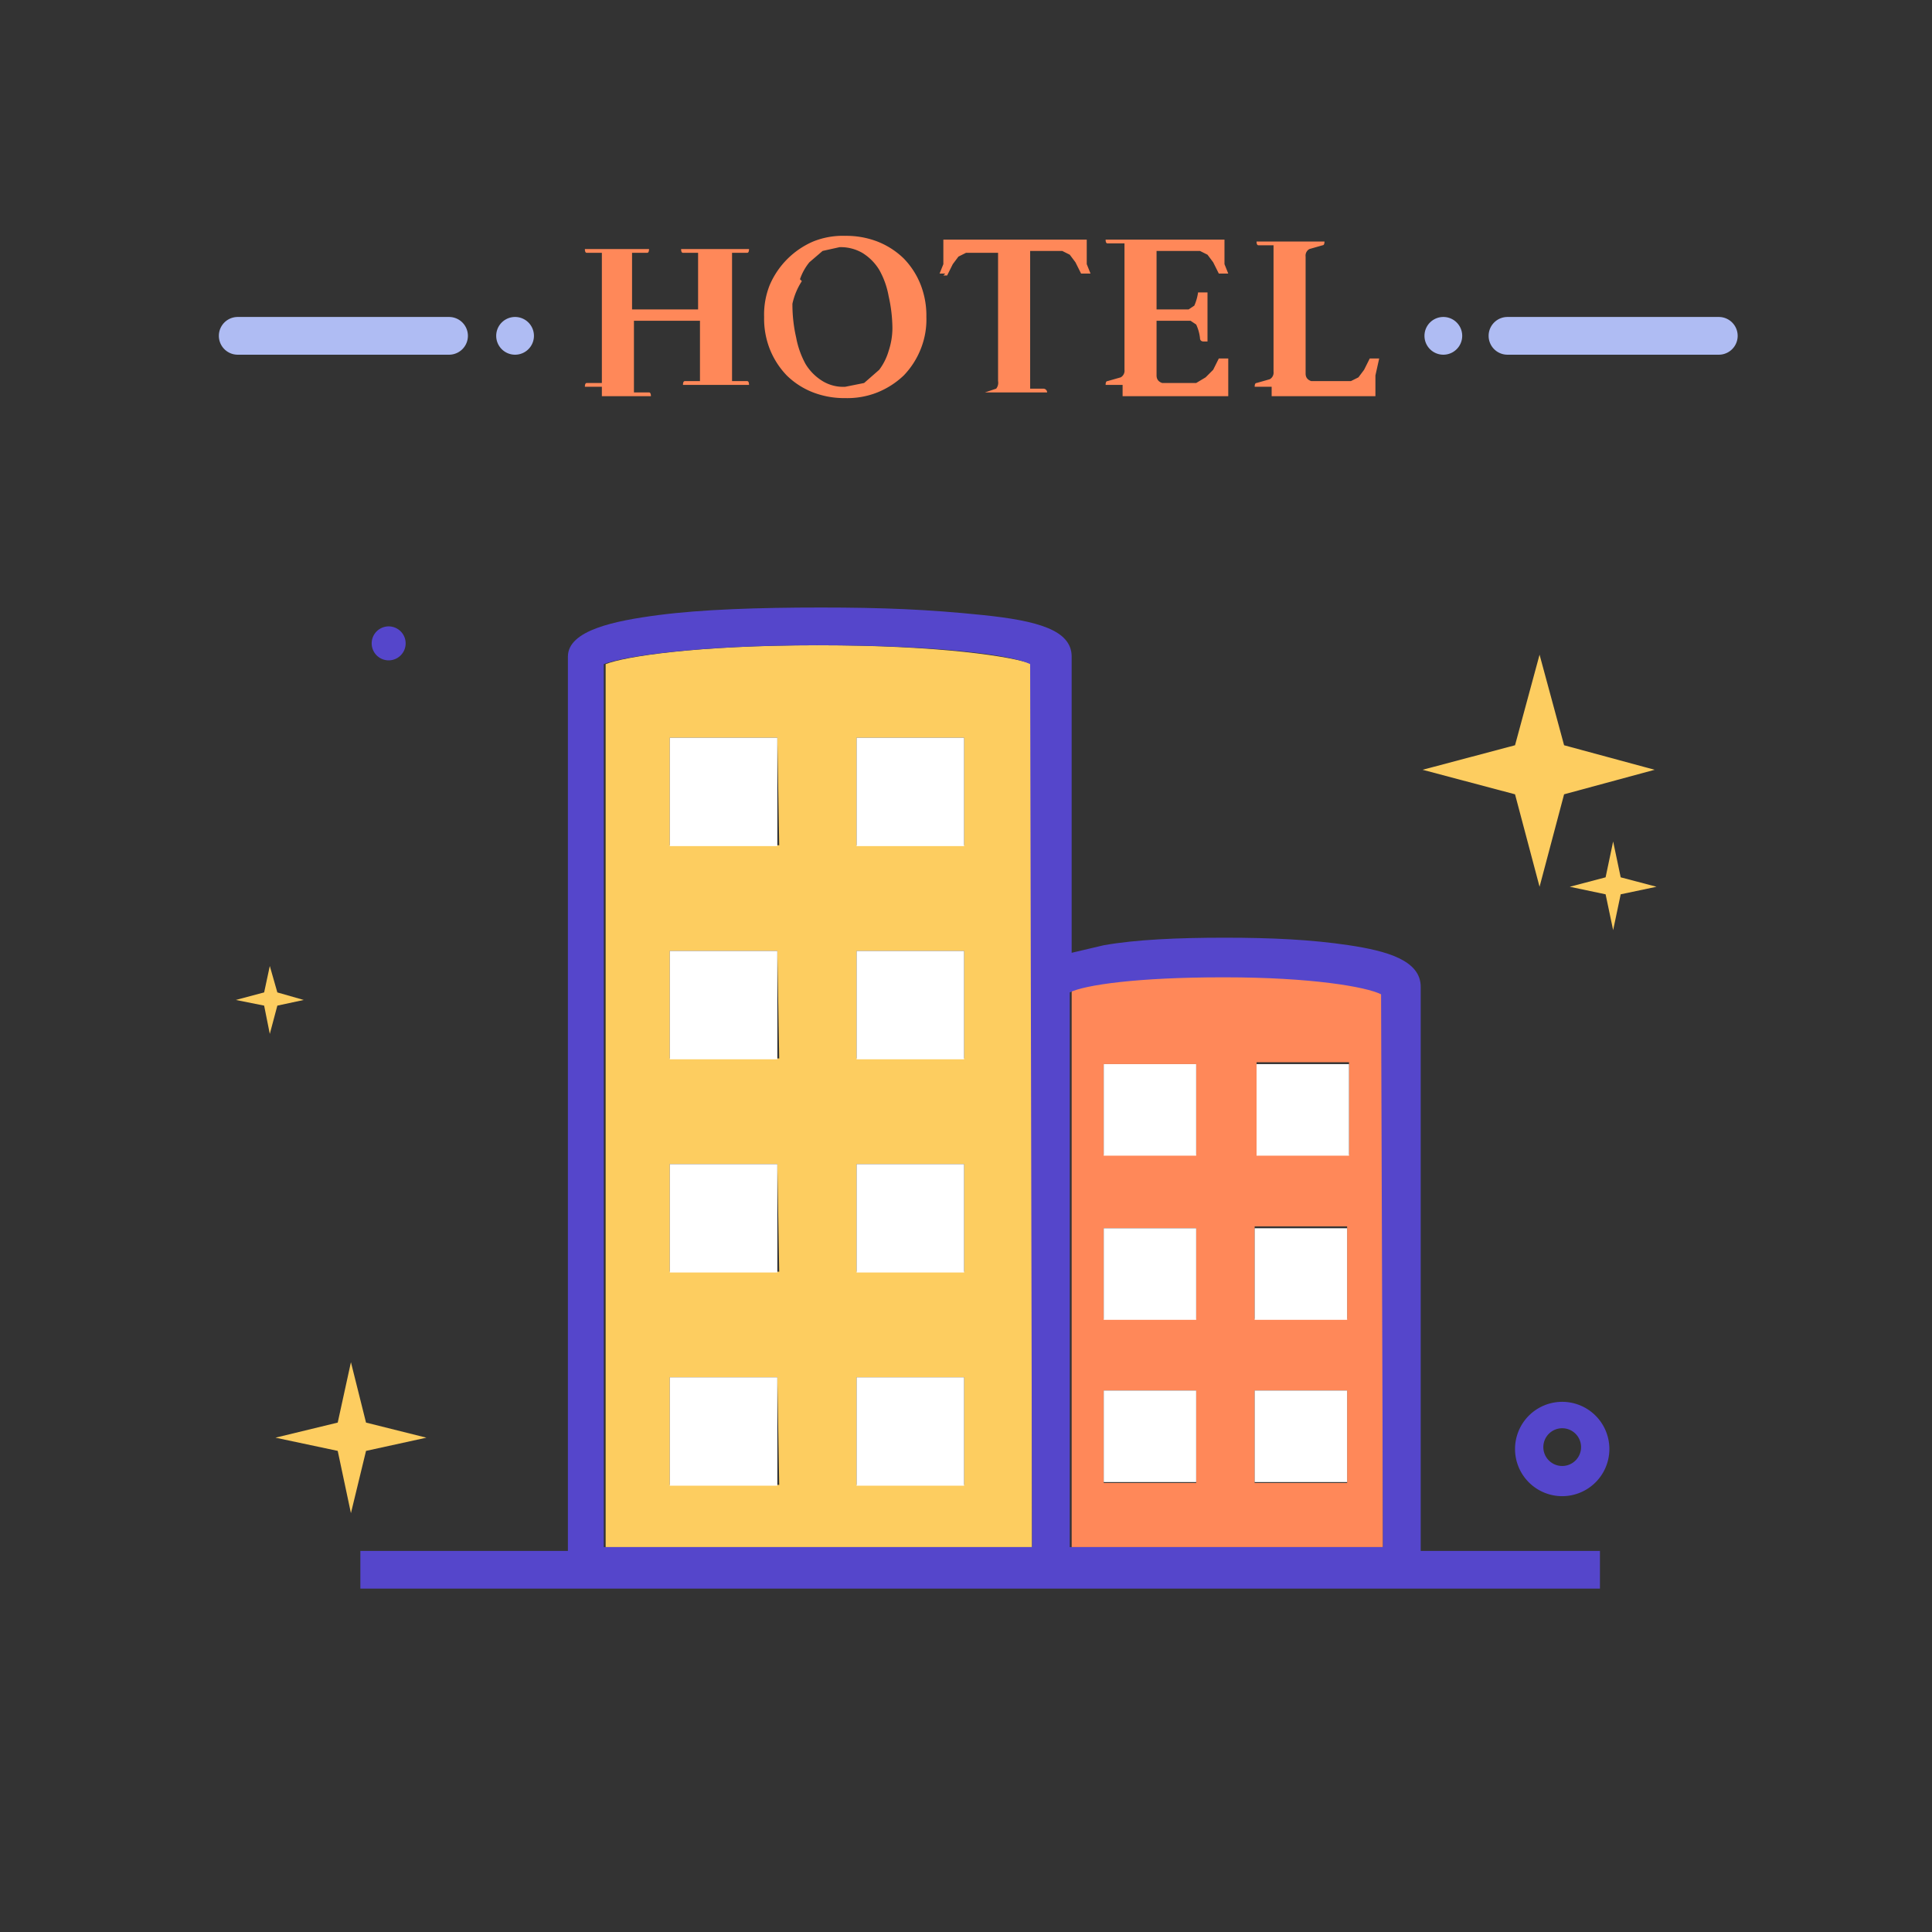 <!DOCTYPE svg PUBLIC "-//W3C//DTD SVG 1.1//EN" "http://www.w3.org/Graphics/SVG/1.1/DTD/svg11.dtd">
<!-- Uploaded to: SVG Repo, www.svgrepo.com, Transformed by: SVG Repo Mixer Tools -->
<svg width="800px" height="800px" viewBox="0 0 1024 1024" class="icon" version="1.1" xmlns="http://www.w3.org/2000/svg" fill="#000000">
<rect x="0" y="0" width="1024" height="1024" fill="#333333" stroke="none"/>
<g id="SVGRepo_bgCarrier" stroke-width="0"/>
<g id="SVGRepo_tracerCarrier" stroke-linecap="round" stroke-linejoin="round"/>
<g id="SVGRepo_iconCarrier">
<path d="M803 421l-49-13 49-13 13-48 13 48 48 13-48 13-13 49-13-49zM851 474l-19-4 19-5 4-19 4 19 19 5-19 4-4 19-4-19z" fill="#FDCD60"/>
<path d="M206 341m-9 0a9 9 0 1 0 18 0 9 9 0 1 0-18 0Z" fill="#5546CB"/>
<path d="M179 769l-33-7 33-8 7-32 8 32 32 8-32 7-8 33-7-33zM140 533l-15-3 15-4 3-14 4 14 14 4-14 3-4 15-3-15z" fill="#FDCD60"/>
<path d="M828 793a25 25 0 1 1 25-25 25 25 0 0 1-25 25z m0-36a10 10 0 1 0 10 10 10 10 0 0 0-10-10z" fill="#5546CB"/>
<path d="M434 342c-65 0-103 6-113 10v468h226V352c-10-4-49-10-113-10z m-21 445h-58v-57h57z m0-113h-58v-57h57z m0-113h-58v-57h57z m0-113h-58v-57h57z m41-57h57v57h-57z m0 113h57v57h-57z m0 113h57v57h-57z m0 113h57v57h-57z" fill="#FDCD60"/>
<path d="M649 517c-45 0-74 5-81 8v295h165V526c-8-4-37-9-83-9z m-15 269h-49v-49h49z m0-87h-49v-48h49z m0-87h-49v-48h49z m32-49h49v49h-49z m-1 87h49v49h-49z m0 87h49v49h-49z" fill="#FF8859"/>
<path d="M753 523c0-14-18-19-38-22s-41-4-66-4-47 1-64 4l-17 4V348c0-14-18-19-47-22s-53-4-86-4-63 1-86 4-48 8-48 22v474H191v20h657v-20h-95zM547 820H320V352c10-4 49-10 113-10s103 5 113 10z m186 0H567V526c8-4 36-8 81-8h1c46 0 75 5 83 9z" fill="#5546CB"/>
<path d="M355 391h57v57.45h-57zM454 391h57v57.45h-57zM355 504h57v57.45h-57zM454 504h57v57.45h-57zM585 564h49v48.53h-49zM666 564h49v48.53h-49zM585 651h49v48.53h-49zM665 651h49v48.53h-49zM585 737h49v48.53h-49zM665 737h49v48.53h-49zM355 617h57v57.45h-57zM454 617h57v57.45h-57zM355 730h57v57.45h-57zM454 730h57v57.45h-57z" fill="#FFFFFF"/>
<path d="M319 210h26q0-2-1-2h-8v-38h35v32h-8q-1 0-1 2h35q0-2-1-2h-8v-68h8q1 0 1-2h-36q0 2 1 2h8v30h-35v-30h8q1 0 1-2h-34q0 2 1 2h8v69h-8q-1 0-1 2h9zM417 199a41 41 0 0 0 14 9 46 46 0 0 0 17 3 43 43 0 0 0 17-3 44 44 0 0 0 14-9 43 43 0 0 0 9-14 42 42 0 0 0 3-17 45 45 0 0 0-3-17 42 42 0 0 0-9-14 42 42 0 0 0-14-9 46 46 0 0 0-17-3 42 42 0 0 0-17 3 44 44 0 0 0-23 23 42 42 0 0 0-3 17 44 44 0 0 0 3 17 43 43 0 0 0 9 14z m7-51a29 29 0 0 1 5-9l7-6 9-2a23 23 0 0 1 12 3 27 27 0 0 1 9 9 44 44 0 0 1 5 14 79 79 0 0 1 2 17 39 39 0 0 1-2 12 31 31 0 0 1-5 10l-8 7-10 2a21 21 0 0 1-12-3 27 27 0 0 1-9-9 47 47 0 0 1-5-14 79 79 0 0 1-2-18 36 36 0 0 1 5-12zM500 146h2l3-6 3-4 4-2h17v68a5 5 0 0 1-1 4l-6 2h33a2 2 0 0 0-2-2h-7v-73h17l4 2 3 4 3 6h5l-2-5v-13h-76v13l-2 5h3zM595 210h56v-20h-5l-3 6-4 4-5 3h-18q-3-1-3-4v-29h18l3 2a23 23 0 0 1 2 7q0 2 2 2h2v-7-5-14h-5a26 26 0 0 1-2 7l-3 2h-17v-31h23l4 2 3 4 3 6h5l-2-5v-13h-63q0 2 1 2h9v67a4 4 0 0 1-2 4l-7 2q-1 0-1 2h9zM674 210h55v-11l2-9h-5l-3 6-3 4-4 2h-21q-3-1-3-4v-62a4 4 0 0 1 2-4l7-2q1 0 1-2h-36q0 2 1 2h8v67a4 4 0 0 1-2 4l-7 2q-1 0-1 2h9z" fill="#FF8859"/>
<path d="M248 178a10 10 0 0 0-10-10H126a10 10 0 0 0 0 20h112a10 10 0 0 0 10-10z" fill="#AFBCF3"/>
<path d="M273 178m-10 0a10 10 0 1 0 20 0 10 10 0 1 0-20 0Z" fill="#AFBCF3"/>
<path d="M911 168H799a10 10 0 0 0 0 20h112a10 10 0 1 0 0-20z" fill="#AFBCF3"/>
<path d="M765 178m-10 0a10 10 0 1 0 20 0 10 10 0 1 0-20 0Z" fill="#AFBCF3"/>
</g>
</svg>